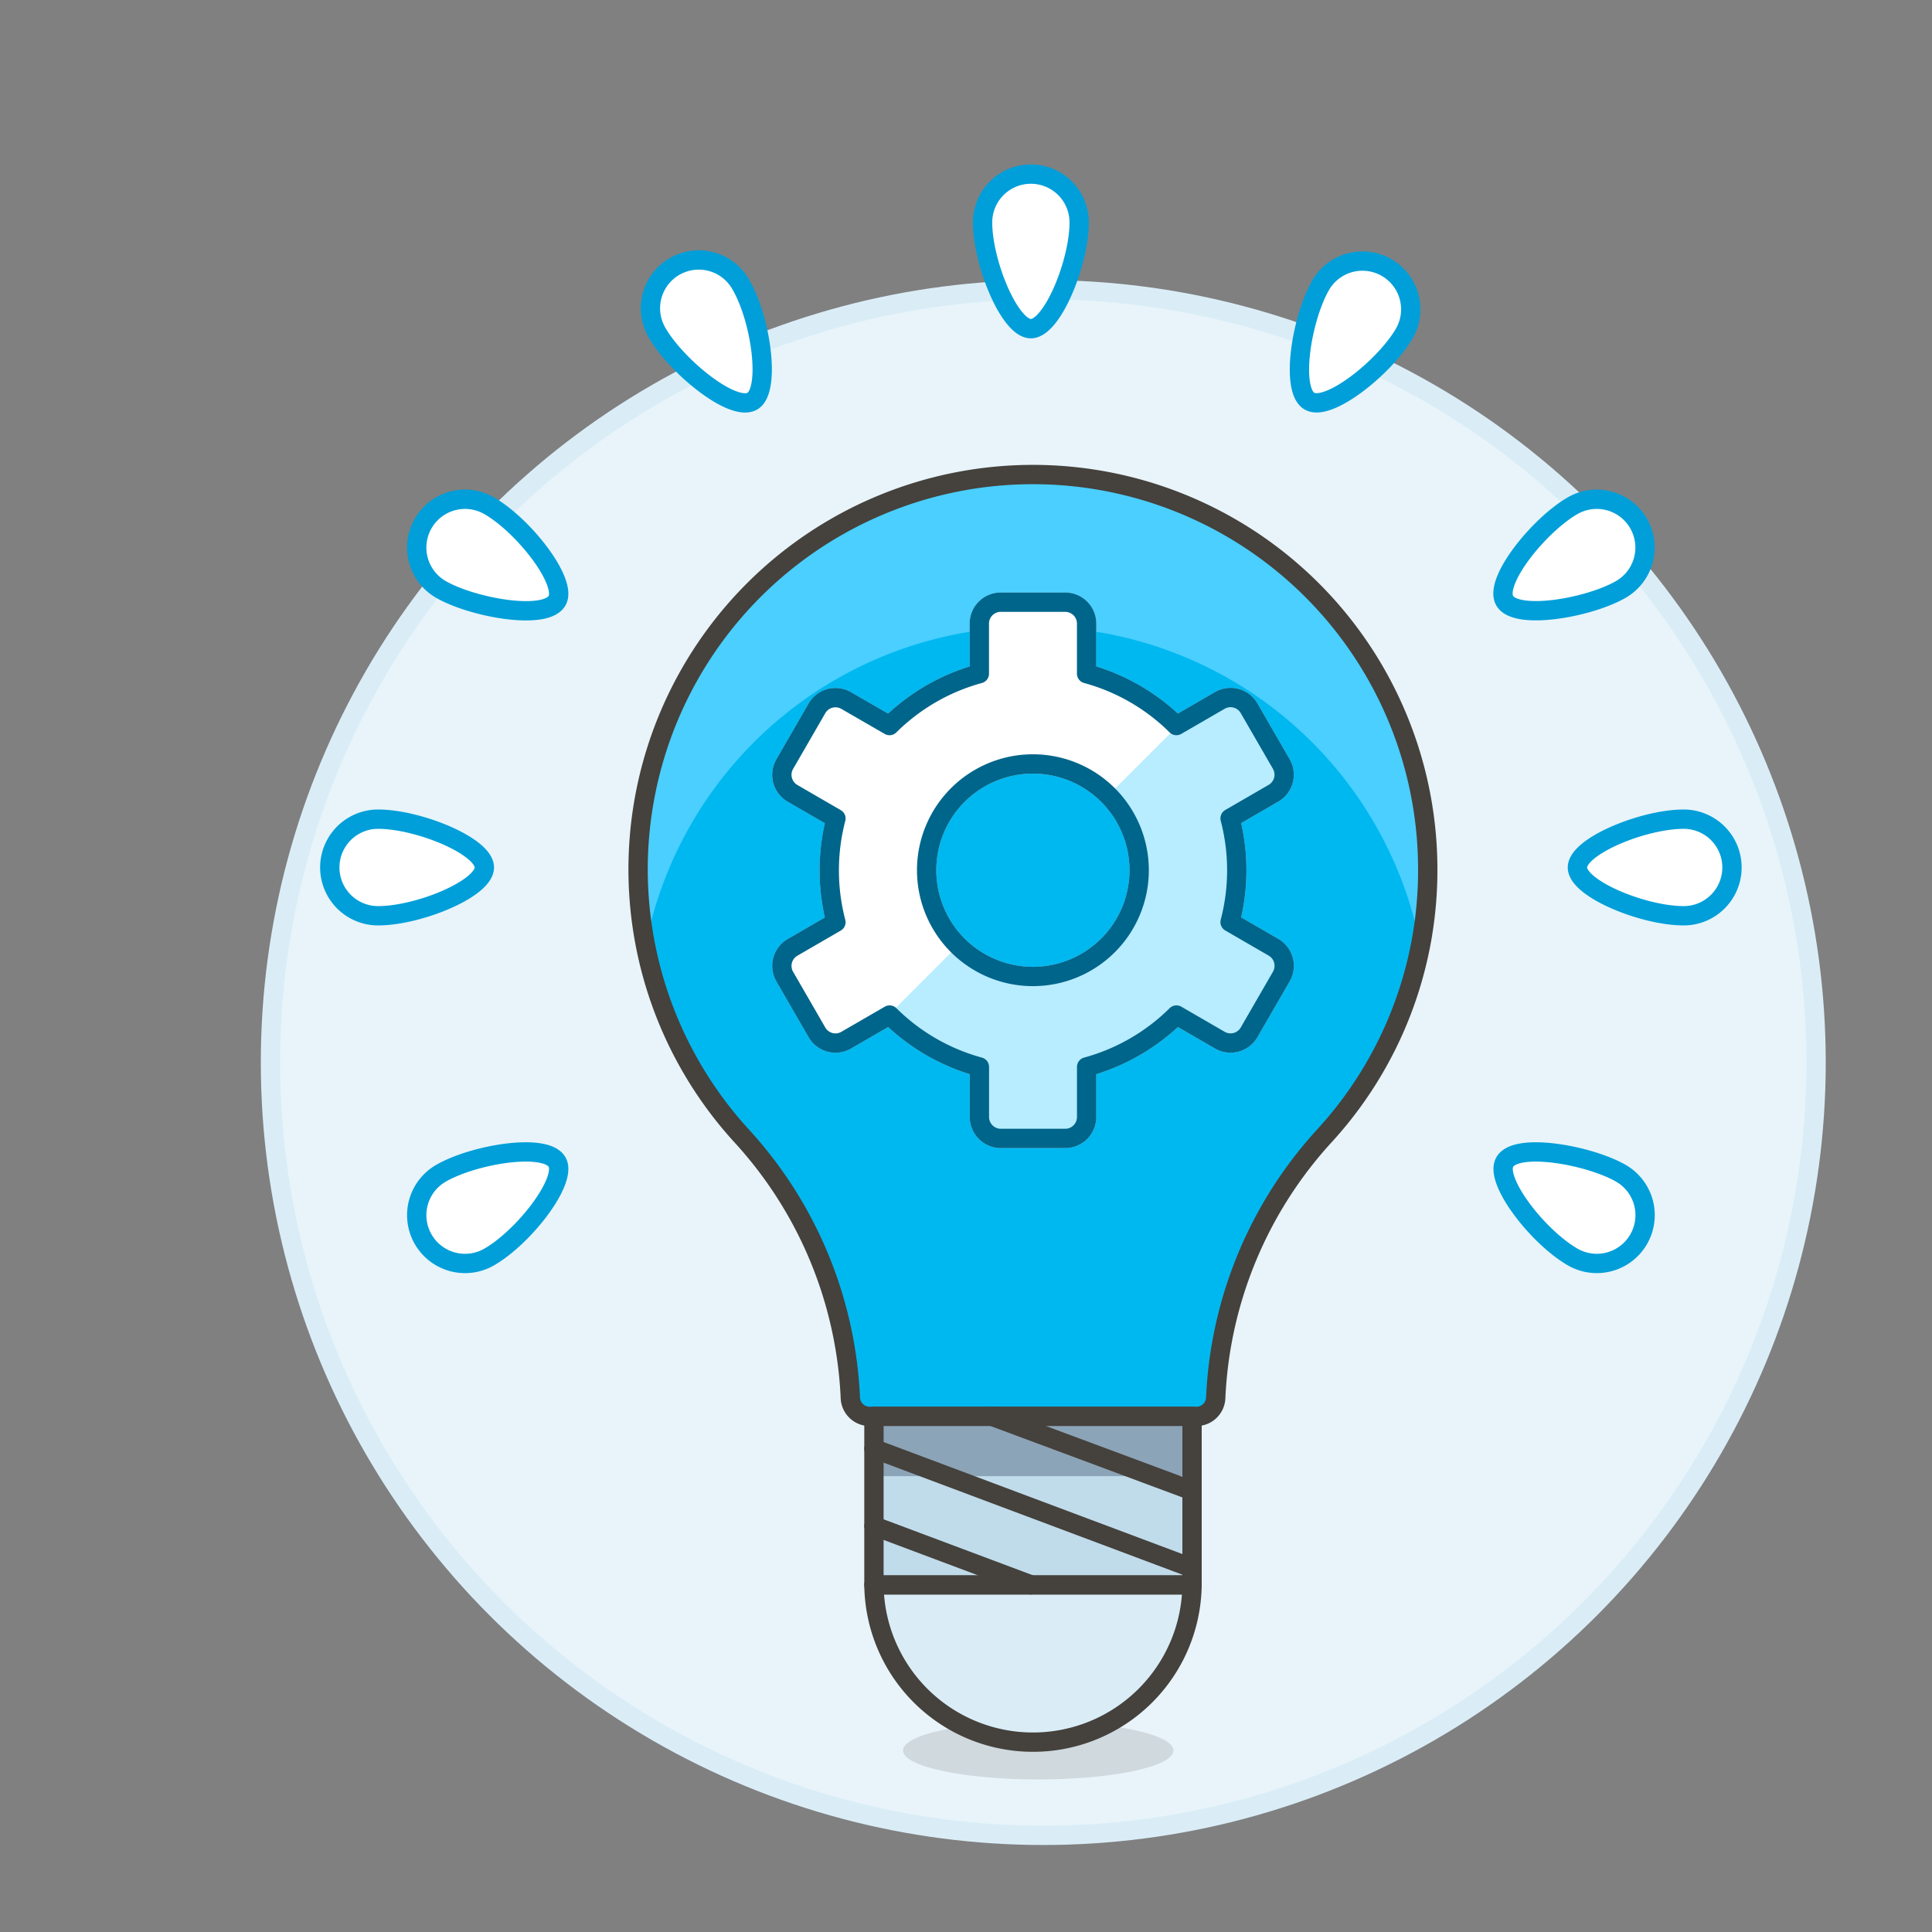<?xml version="1.0" encoding="UTF-8"?> <svg xmlns="http://www.w3.org/2000/svg" viewBox="0 0 100 100"><rect x="0" y="0" width="100" height="100" fill="#808080" stroke="none"/><defs><style> .a { fill: #e8f4fa; stroke: #daedf7; stroke-miterlimit: 10; } .b { fill: #45413c; opacity: 0.15; } .c { fill: #00b8f0; } .d { fill: #4acfff; } .e, .k { fill: none; } .e, .f { stroke: #45413c; } .e, .f, .i, .k, .l { stroke-linecap: round; stroke-linejoin: round; } .f { fill: #daedf7; } .g { fill: #c0dceb; } .h { fill: #8ca4b8; } .i { fill: #b8ecff; stroke: #b8ecff; } .j, .l { fill: #fff; } .k { stroke: #00658a; } .l { stroke: #009fd9; } </style></defs><title>lightbulb-cog--product-development-lightbulb-idea-setting-CONSTRUCTION</title><circle class="a" cx="54" cy="54.997" r="40"></circle><g><g><ellipse class="b" cx="53.739" cy="90.604" rx="7" ry="1.5"></ellipse><path class="c" d="M73.9,45.013A20.436,20.436,0,1,0,38.393,58.8a21.471,21.471,0,0,1,5.62,13.539,1,1,0,0,0,1,.974H61.926a1,1,0,0,0,1-.974A21.49,21.49,0,0,1,68.543,58.8,20.327,20.327,0,0,0,73.9,45.013Z"></path><path class="d" d="M33.415,48.959a20.43,20.43,0,0,1,40.107.006,20.437,20.437,0,1,0-40.11-.006"></path><path class="e" d="M73.9,45.013A20.436,20.436,0,1,0,38.393,58.8a21.471,21.471,0,0,1,5.62,13.539,1,1,0,0,0,1,.974H61.926a1,1,0,0,0,1-.974A21.49,21.49,0,0,1,68.543,58.8,20.327,20.327,0,0,0,73.9,45.013Z"></path><g><path class="f" d="M61.7,82.031a8.233,8.233,0,0,1-16.465,0Z"></path><rect class="g" x="45.235" y="73.31" width="16.465" height="8.721"></rect><rect class="h" x="45.235" y="73.31" width="16.465" height="3.096"></rect><rect class="e" x="45.235" y="73.31" width="16.465" height="8.721"></rect><line class="e" x1="51.358" y1="73.31" x2="61.7" y2="77.158"></line><line class="e" x1="45.235" y1="74.985" x2="61.7" y2="81.159"></line><line class="e" x1="45.235" y1="78.985" x2="53.358" y2="82.031"></line></g><g><path class="i" d="M65.913,49.028l-2.244-1.3a10.587,10.587,0,0,0,0-5.369l2.244-1.3a1.11,1.11,0,0,0,.406-1.516l-1.666-2.883a1.107,1.107,0,0,0-1.516-.406l-2.245,1.3a10.529,10.529,0,0,0-4.649-2.685V32.279a1.109,1.109,0,0,0-1.11-1.11H51.8a1.109,1.109,0,0,0-1.11,1.11V34.87a10.525,10.525,0,0,0-4.648,2.685L43.8,36.26a1.108,1.108,0,0,0-1.517.406l-1.665,2.883a1.109,1.109,0,0,0,.406,1.516l2.243,1.3a10.617,10.617,0,0,0,0,5.369l-2.243,1.3a1.108,1.108,0,0,0-.406,1.515l1.665,2.884a1.109,1.109,0,0,0,1.517.406l2.245-1.3a10.525,10.525,0,0,0,4.648,2.685v2.591a1.11,1.11,0,0,0,1.11,1.11h3.331a1.11,1.11,0,0,0,1.11-1.11V55.223a10.529,10.529,0,0,0,4.649-2.685l2.245,1.3a1.108,1.108,0,0,0,1.516-.406l1.666-2.884A1.109,1.109,0,0,0,65.913,49.028ZM53.468,50.542a5.5,5.5,0,1,1,5.495-5.5A5.5,5.5,0,0,1,53.468,50.542Z"></path><path class="j" d="M60.892,37.555a10.529,10.529,0,0,0-4.649-2.685V32.279a1.109,1.109,0,0,0-1.11-1.11H51.8a1.109,1.109,0,0,0-1.11,1.11V34.87a10.525,10.525,0,0,0-4.648,2.685L43.8,36.26a1.108,1.108,0,0,0-1.517.406l-1.665,2.883a1.109,1.109,0,0,0,.406,1.516l2.243,1.3a10.617,10.617,0,0,0,0,5.369l-2.243,1.3a1.108,1.108,0,0,0-.406,1.515l1.665,2.884a1.109,1.109,0,0,0,1.517.406l2.089-1.2,3.7-3.695a5.5,5.5,0,1,1,7.771-7.772l3.7-3.7Z"></path><path class="k" d="M65.913,49.028l-2.244-1.3a10.587,10.587,0,0,0,0-5.369l2.244-1.3a1.11,1.11,0,0,0,.406-1.516l-1.666-2.883a1.107,1.107,0,0,0-1.516-.406l-2.245,1.3a10.529,10.529,0,0,0-4.649-2.685V32.279a1.109,1.109,0,0,0-1.11-1.11H51.8a1.109,1.109,0,0,0-1.11,1.11V34.87a10.525,10.525,0,0,0-4.648,2.685L43.8,36.26a1.108,1.108,0,0,0-1.517.406l-1.665,2.883a1.109,1.109,0,0,0,.406,1.516l2.243,1.3a10.617,10.617,0,0,0,0,5.369l-2.243,1.3a1.108,1.108,0,0,0-.406,1.515l1.665,2.884a1.109,1.109,0,0,0,1.517.406l2.245-1.3a10.525,10.525,0,0,0,4.648,2.685v2.591a1.11,1.11,0,0,0,1.11,1.11h3.331a1.11,1.11,0,0,0,1.11-1.11V55.223a10.529,10.529,0,0,0,4.649-2.685l2.245,1.3a1.108,1.108,0,0,0,1.516-.406l1.666-2.884A1.109,1.109,0,0,0,65.913,49.028ZM53.468,50.542a5.5,5.5,0,1,1,5.495-5.5A5.5,5.5,0,0,1,53.468,50.542Z"></path></g></g><path class="l" d="M53.358,17.012c-1.1,0-2.5-3.41-2.5-5.5a2.5,2.5,0,0,1,5,0C55.858,13.6,54.462,17.012,53.358,17.012Z"></path><path class="l" d="M34.027,17.249a2.5,2.5,0,1,1,4.329-2.5c1.045,1.811,1.541,5.462.586,6.014C37.918,21.351,35,18.929,34.027,17.249Z"></path><path class="l" d="M22.82,30.508a2.5,2.5,0,0,1,2.5-4.331c1.81,1.045,4.065,3.96,3.513,4.915C28.231,32.135,24.443,31.444,22.82,30.508Z"></path><path class="l" d="M81.4,65.061c-1.809-1.045-4.065-3.96-3.513-4.915.6-1.043,4.39-.352,6.013.584a2.5,2.5,0,0,1-2.5,4.331Z"></path><path class="l" d="M19.57,47.4a2.5,2.5,0,0,1,0-5c2.089,0,5.5,1.4,5.5,2.5S21.659,47.4,19.57,47.4Z"></path><path class="l" d="M87.147,47.4c-2.09,0-5.5-1.4-5.5-2.5s3.41-2.5,5.5-2.5a2.5,2.5,0,0,1,0,5Z"></path><path class="l" d="M21.905,64.146a2.5,2.5,0,0,1,.915-3.415c1.711-.988,5.43-1.6,6.013-.585.552.956-1.7,3.871-3.513,4.916A2.5,2.5,0,0,1,21.905,64.146Z"></path><path class="l" d="M77.883,31.092c-.576-1,1.777-3.913,3.513-4.915a2.5,2.5,0,0,1,2.5,4.331C82.23,31.468,78.473,32.115,77.883,31.092Z"></path><path class="l" d="M67.778,20.763c-1-.575-.418-4.275.585-6.014a2.5,2.5,0,0,1,4.33,2.5C71.695,18.979,68.77,21.334,67.778,20.763Z"></path></g></svg> 
